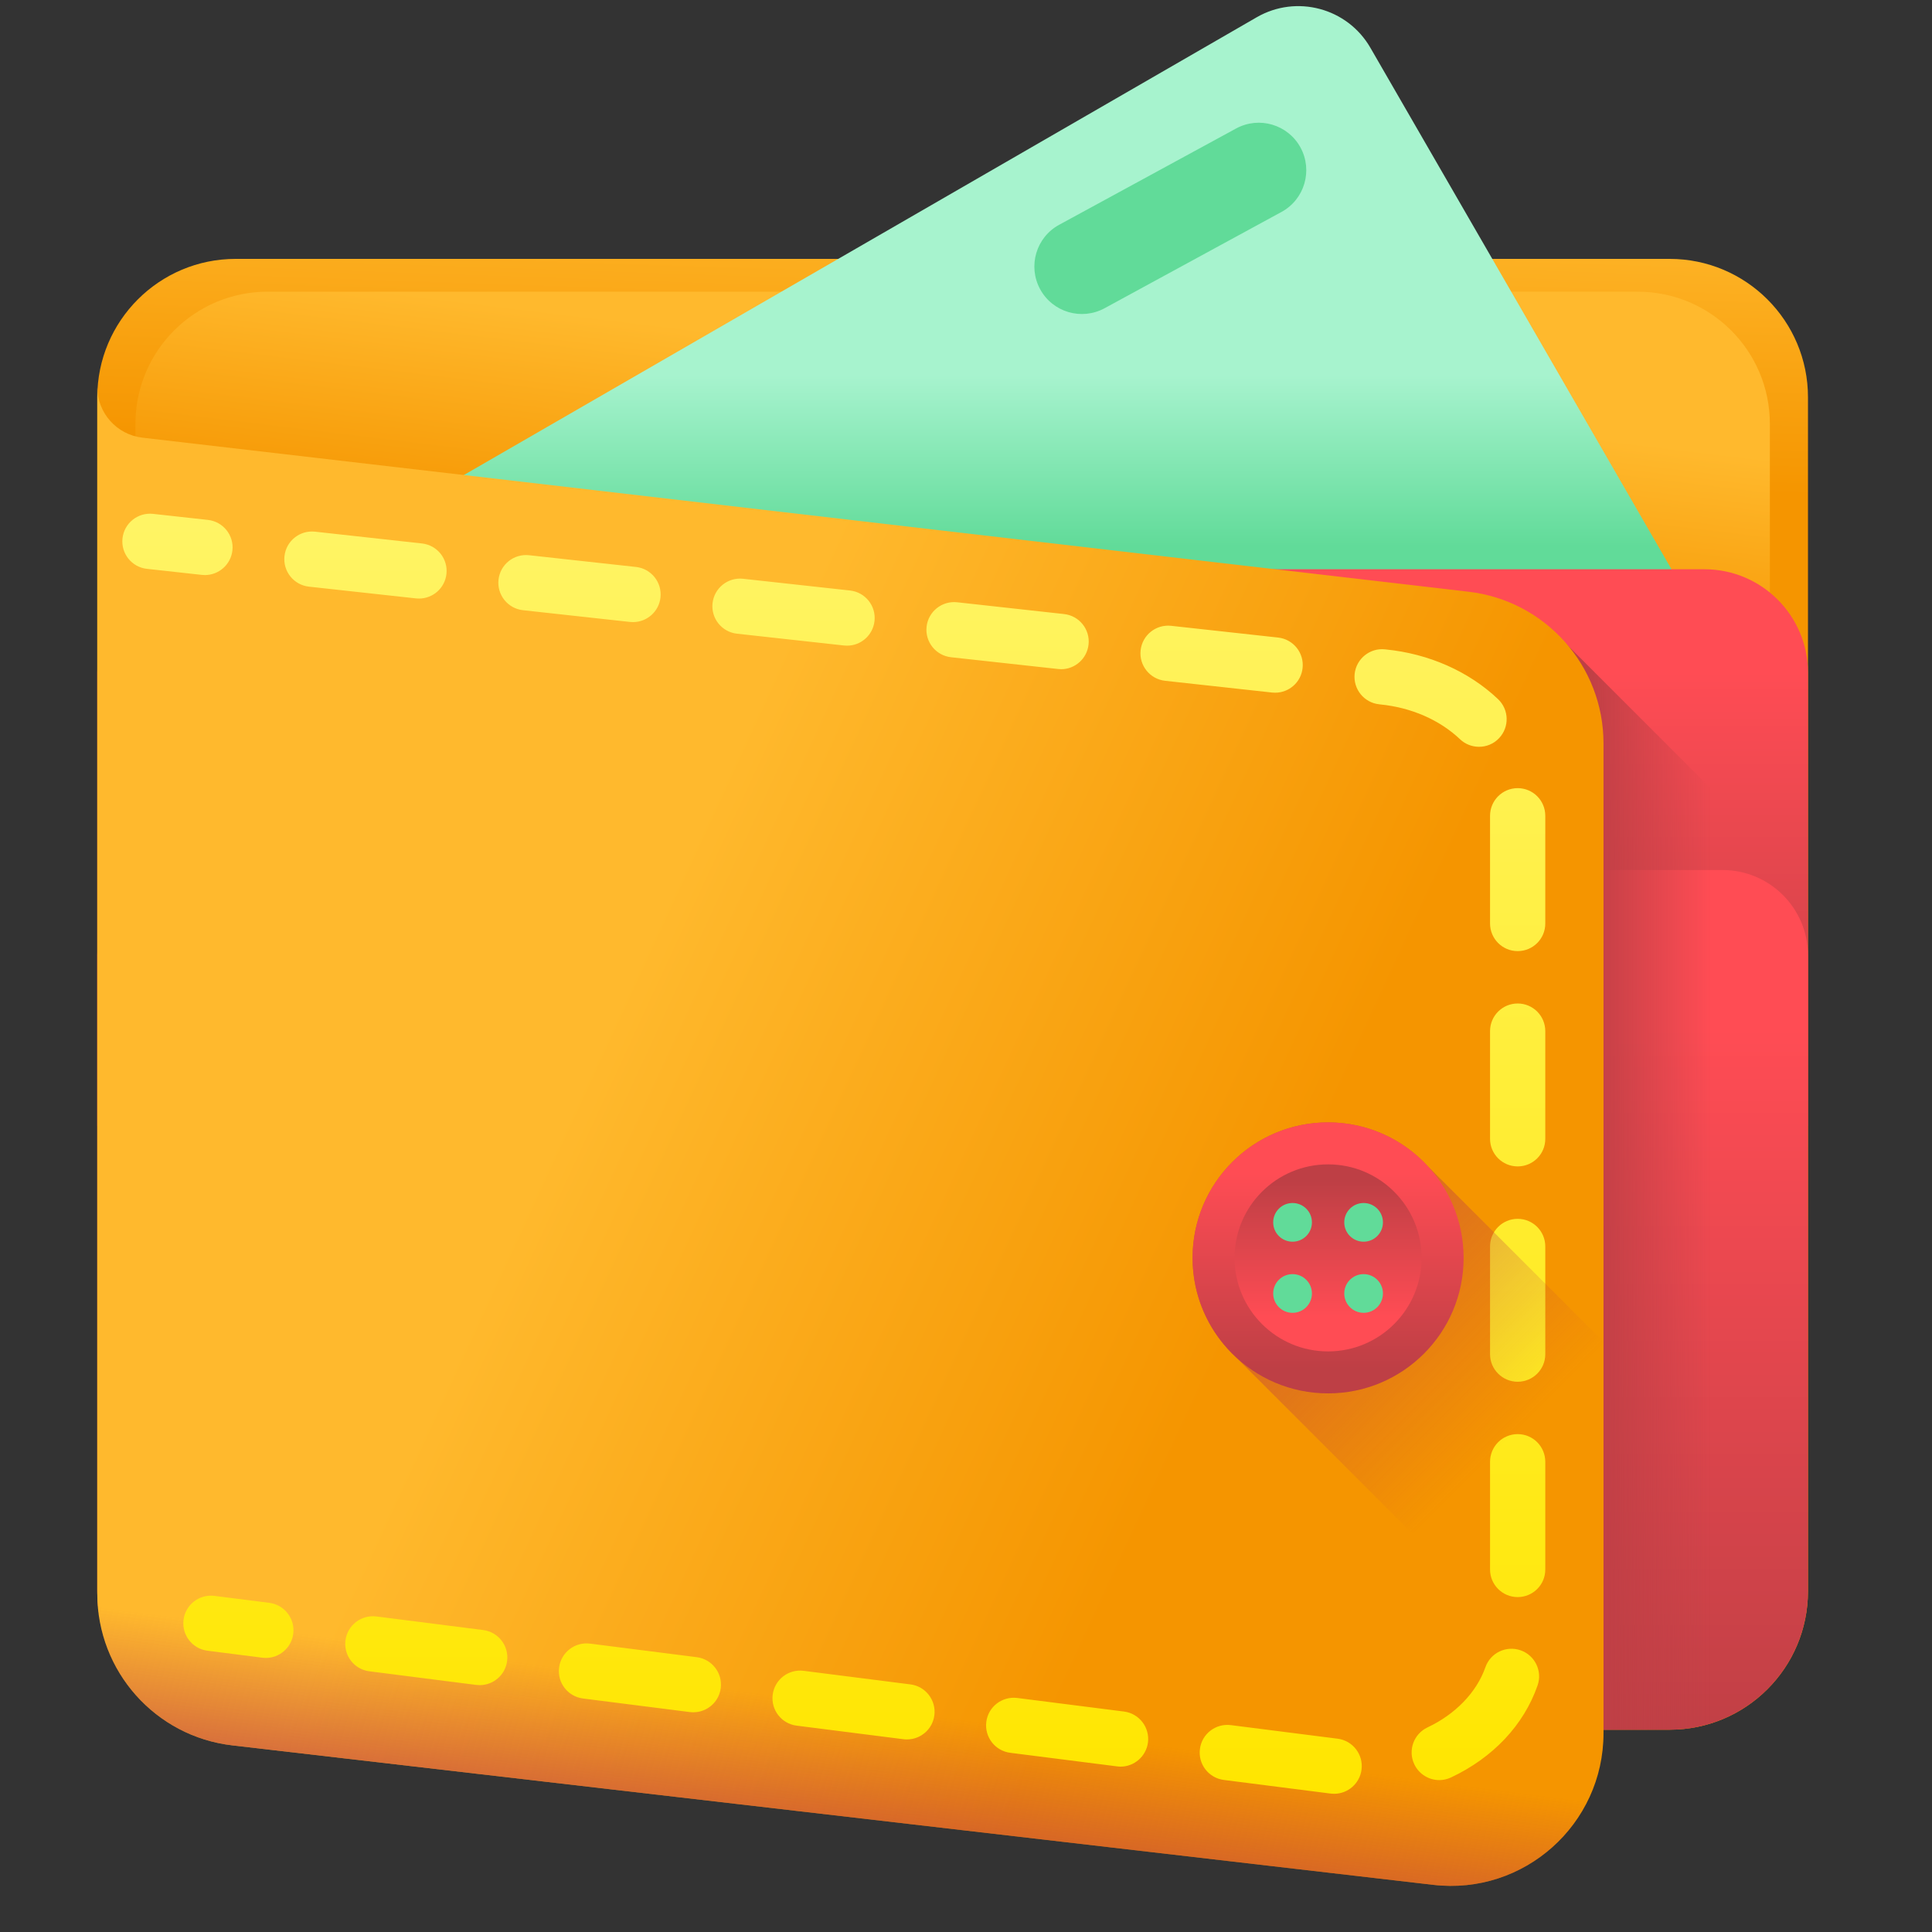 <svg xmlns="http://www.w3.org/2000/svg" width="37" height="37" viewBox="0 0 37 37" fill="none"><rect x="0" y="0" width="37" height="37" fill="#333333" stroke="none"/><g clip-path="url(#clip0_307_10446)"><path d="M31.975 33.126H4.513C3.05 33.126 1.863 31.939 1.863 30.475V7.608C1.863 6.145 3.05 4.958 4.513 4.958H31.975C33.439 4.958 34.625 6.145 34.625 7.608V30.475C34.625 31.939 33.439 33.126 31.975 33.126Z" fill="url(#paint0_linear_307_10446)"></path><path d="M31.363 32.497H5.126C3.727 32.497 2.594 31.364 2.594 29.965V8.118C2.594 6.72 3.727 5.586 5.126 5.586H31.363C32.761 5.586 33.895 6.72 33.895 8.118V29.965C33.895 31.364 32.761 32.497 31.363 32.497Z" fill="url(#paint1_linear_307_10446)"></path><path d="M32.85 12.355L26.244 0.914C25.804 0.152 24.829 -0.109 24.067 0.331L3.241 12.355H32.85Z" fill="url(#paint2_linear_307_10446)"></path><path d="M1.863 21.563H34.625V12.885C34.625 11.79 33.737 10.902 32.642 10.902H3.846C2.751 10.902 1.863 11.79 1.863 12.885V21.563Z" fill="url(#paint3_linear_307_10446)"></path><path d="M1.863 18.299V30.475C1.863 31.939 3.05 33.126 4.513 33.126H31.975C33.439 33.126 34.625 31.939 34.625 30.475V18.299C34.625 17.395 33.892 16.662 32.988 16.662H3.5C2.596 16.662 1.863 17.395 1.863 18.299Z" fill="url(#paint4_linear_307_10446)"></path><path d="M29.683 12.019V33.126H31.975C33.439 33.126 34.625 31.939 34.625 30.476V16.962L29.683 12.019Z" fill="url(#paint5_linear_307_10446)"></path><path d="M27.448 36.097L4.449 33.426C2.975 33.255 1.863 32.006 1.863 30.522V7.411C1.863 7.907 2.235 8.325 2.728 8.382L28.122 11.332C29.597 11.503 30.709 12.752 30.709 14.236V33.193C30.709 34.941 29.184 36.299 27.448 36.097Z" fill="url(#paint6_linear_307_10446)"></path><path d="M27.448 31.481L4.449 28.81C2.975 28.638 1.863 27.39 1.863 25.905V30.522C1.863 32.006 2.975 33.255 4.449 33.426L27.448 36.097C29.184 36.299 30.709 34.941 30.709 33.193V28.576C30.709 30.325 29.184 31.682 27.448 31.481Z" fill="url(#paint7_linear_307_10446)"></path><path d="M3.925 11.013C3.906 11.013 3.886 11.012 3.867 11.01L2.814 10.894C2.523 10.862 2.314 10.601 2.346 10.31C2.378 10.019 2.639 9.81 2.93 9.841L3.982 9.957C4.273 9.989 4.483 10.251 4.451 10.541C4.421 10.812 4.191 11.013 3.925 11.013Z" fill="url(#paint8_linear_307_10446)"></path><path d="M25.551 34.353C25.529 34.353 25.506 34.351 25.483 34.349L23.438 34.088C23.148 34.051 22.942 33.786 22.98 33.496C23.016 33.206 23.281 33.002 23.572 33.038L25.617 33.298C25.907 33.335 26.112 33.6 26.075 33.89C26.041 34.157 25.813 34.353 25.551 34.353ZM27.564 34.091C27.366 34.091 27.175 33.978 27.085 33.787C26.96 33.522 27.074 33.207 27.338 33.082C27.875 32.829 28.279 32.409 28.447 31.93C28.543 31.654 28.845 31.509 29.121 31.605C29.397 31.702 29.543 32.004 29.446 32.279C29.182 33.036 28.594 33.661 27.789 34.04C27.716 34.074 27.64 34.091 27.564 34.091ZM21.46 33.833C21.438 33.833 21.415 33.831 21.392 33.828L19.347 33.568C19.057 33.531 18.852 33.266 18.889 32.976C18.925 32.686 19.191 32.482 19.481 32.518L21.526 32.778C21.816 32.815 22.021 33.08 21.985 33.37C21.95 33.637 21.722 33.833 21.46 33.833ZM17.369 33.312C17.347 33.312 17.324 33.311 17.302 33.308L15.256 33.048C14.966 33.011 14.761 32.746 14.798 32.456C14.835 32.166 15.1 31.961 15.39 31.998L17.435 32.258C17.725 32.294 17.931 32.56 17.894 32.85C17.86 33.117 17.632 33.312 17.369 33.312ZM13.278 32.792C13.256 32.792 13.233 32.791 13.211 32.788L11.165 32.528C10.875 32.491 10.67 32.226 10.707 31.936C10.744 31.646 11.009 31.441 11.299 31.477L13.344 31.737C13.634 31.774 13.84 32.039 13.803 32.33C13.769 32.597 13.541 32.792 13.278 32.792ZM9.187 32.272C9.165 32.272 9.142 32.27 9.12 32.268L7.074 32.007C6.784 31.971 6.579 31.706 6.616 31.415C6.653 31.125 6.918 30.921 7.208 30.957L9.253 31.217C9.543 31.254 9.749 31.519 9.712 31.809C9.678 32.077 9.45 32.272 9.187 32.272ZM29.065 30.586C28.773 30.586 28.536 30.349 28.536 30.057V27.995C28.536 27.702 28.773 27.465 29.065 27.465C29.358 27.465 29.594 27.702 29.594 27.995V30.057C29.595 30.349 29.358 30.586 29.065 30.586ZM29.065 26.462C28.773 26.462 28.536 26.225 28.536 25.933V23.871C28.536 23.579 28.773 23.342 29.065 23.342C29.358 23.342 29.594 23.579 29.594 23.871V25.933C29.595 26.225 29.358 26.462 29.065 26.462ZM29.065 22.338C28.773 22.338 28.536 22.102 28.536 21.809V19.747C28.536 19.455 28.773 19.218 29.065 19.218C29.358 19.218 29.594 19.455 29.594 19.747V21.809C29.595 22.102 29.358 22.338 29.065 22.338ZM29.065 18.215C28.773 18.215 28.536 17.978 28.536 17.685V15.623C28.536 15.331 28.773 15.094 29.065 15.094C29.358 15.094 29.594 15.331 29.594 15.623V17.685C29.595 17.978 29.358 18.215 29.065 18.215ZM28.325 14.302C28.194 14.302 28.063 14.254 27.961 14.157C27.568 13.785 27.024 13.548 26.427 13.49L26.413 13.488C26.122 13.457 25.912 13.196 25.943 12.905C25.975 12.615 26.236 12.404 26.526 12.436L26.535 12.437C27.36 12.518 28.127 12.856 28.689 13.389C28.901 13.59 28.91 13.925 28.709 14.137C28.605 14.247 28.465 14.302 28.325 14.302ZM24.421 13.266C24.401 13.266 24.382 13.265 24.362 13.263L22.313 13.038C22.022 13.006 21.812 12.744 21.844 12.454C21.876 12.163 22.138 11.954 22.428 11.985L24.478 12.21C24.768 12.242 24.978 12.504 24.946 12.794C24.917 13.066 24.687 13.266 24.421 13.266ZM20.322 12.816C20.302 12.816 20.283 12.814 20.263 12.812L18.214 12.587C17.923 12.555 17.713 12.293 17.745 12.003C17.777 11.712 18.039 11.503 18.329 11.534L20.379 11.76C20.669 11.792 20.879 12.053 20.847 12.344C20.817 12.615 20.588 12.816 20.322 12.816ZM16.223 12.365C16.203 12.365 16.184 12.364 16.164 12.362L14.114 12.136C13.824 12.104 13.614 11.843 13.646 11.552C13.678 11.262 13.94 11.052 14.23 11.084L16.28 11.309C16.57 11.341 16.78 11.603 16.748 11.893C16.718 12.164 16.489 12.365 16.223 12.365ZM12.123 11.914C12.104 11.914 12.085 11.913 12.065 11.911L10.015 11.686C9.725 11.654 9.515 11.392 9.547 11.102C9.579 10.811 9.84 10.602 10.131 10.633L12.181 10.858C12.471 10.89 12.681 11.152 12.649 11.443C12.619 11.713 12.39 11.914 12.123 11.914ZM8.024 11.463C8.005 11.463 7.985 11.462 7.966 11.46L5.916 11.235C5.626 11.203 5.416 10.941 5.448 10.651C5.48 10.36 5.741 10.151 6.032 10.182L8.081 10.408C8.372 10.44 8.582 10.701 8.55 10.992C8.52 11.263 8.291 11.463 8.024 11.463Z" fill="url(#paint9_linear_307_10446)"></path><path d="M5.091 31.751C5.069 31.751 5.047 31.75 5.024 31.747L3.973 31.613C3.683 31.576 3.478 31.311 3.515 31.021C3.552 30.731 3.817 30.526 4.107 30.563L5.157 30.696C5.447 30.733 5.653 30.998 5.616 31.288C5.582 31.556 5.354 31.751 5.091 31.751Z" fill="url(#paint10_linear_307_10446)"></path><path d="M24.542 4.059L21.154 5.903C20.712 6.143 20.16 5.98 19.92 5.539C19.68 5.097 19.843 4.545 20.284 4.305L23.672 2.461C24.114 2.221 24.666 2.384 24.906 2.825C25.146 3.267 24.983 3.819 24.542 4.059Z" fill="#61DB99"></path><path d="M30.709 25.698L27.346 22.336C26.872 21.819 26.191 21.495 25.434 21.495C24.001 21.495 22.839 22.657 22.839 24.09C22.839 24.847 23.163 25.528 23.68 26.002L30.709 33.031V25.698H30.709Z" fill="url(#paint11_linear_307_10446)"></path><path d="M25.434 26.685C26.868 26.685 28.03 25.523 28.03 24.09C28.03 22.657 26.868 21.495 25.434 21.495C24.001 21.495 22.839 22.657 22.839 24.09C22.839 25.523 24.001 26.685 25.434 26.685Z" fill="url(#paint12_linear_307_10446)"></path><path d="M25.434 25.881C26.423 25.881 27.225 25.079 27.225 24.09C27.225 23.101 26.423 22.299 25.434 22.299C24.445 22.299 23.643 23.101 23.643 24.09C23.643 25.079 24.445 25.881 25.434 25.881Z" fill="url(#paint13_linear_307_10446)"></path><path d="M24.754 23.78C24.959 23.78 25.125 23.614 25.125 23.41C25.125 23.205 24.959 23.039 24.754 23.039C24.549 23.039 24.383 23.205 24.383 23.41C24.383 23.614 24.549 23.78 24.754 23.78Z" fill="url(#paint14_linear_307_10446)"></path><path d="M26.115 23.78C26.319 23.78 26.485 23.614 26.485 23.41C26.485 23.205 26.319 23.039 26.115 23.039C25.91 23.039 25.744 23.205 25.744 23.41C25.744 23.614 25.91 23.78 26.115 23.78Z" fill="url(#paint15_linear_307_10446)"></path><path d="M24.754 25.142C24.959 25.142 25.125 24.976 25.125 24.771C25.125 24.567 24.959 24.401 24.754 24.401C24.549 24.401 24.383 24.567 24.383 24.771C24.383 24.976 24.549 25.142 24.754 25.142Z" fill="url(#paint16_linear_307_10446)"></path><path d="M26.115 25.142C26.319 25.142 26.485 24.976 26.485 24.771C26.485 24.567 26.319 24.401 26.115 24.401C25.91 24.401 25.744 24.567 25.744 24.771C25.744 24.976 25.91 25.142 26.115 25.142Z" fill="url(#paint17_linear_307_10446)"></path></g><defs><linearGradient id="paint0_linear_307_10446" x1="18.779" y1="3.335" x2="18.588" y2="8.943" gradientUnits="userSpaceOnUse"><stop stop-color="#FFB92D"></stop><stop offset="1" stop-color="#F59500"></stop></linearGradient><linearGradient id="paint1_linear_307_10446" x1="19.697" y1="7.058" x2="19.176" y2="11.355" gradientUnits="userSpaceOnUse"><stop stop-color="#FFB92D"></stop><stop offset="1" stop-color="#F59500"></stop></linearGradient><linearGradient id="paint2_linear_307_10446" x1="18.045" y1="7.186" x2="18.045" y2="10.459" gradientUnits="userSpaceOnUse"><stop stop-color="#A7F3CE"></stop><stop offset="1" stop-color="#61DB99"></stop></linearGradient><linearGradient id="paint3_linear_307_10446" x1="18.244" y1="12.851" x2="18.244" y2="22.036" gradientUnits="userSpaceOnUse"><stop stop-color="#FF4C54"></stop><stop offset="1" stop-color="#BE3F45"></stop></linearGradient><linearGradient id="paint4_linear_307_10446" x1="18.244" y1="19.672" x2="18.244" y2="33.857" gradientUnits="userSpaceOnUse"><stop stop-color="#FF4C54"></stop><stop offset="1" stop-color="#BE3F45"></stop></linearGradient><linearGradient id="paint5_linear_307_10446" x1="32.761" y1="22.573" x2="30.371" y2="22.573" gradientUnits="userSpaceOnUse"><stop stop-color="#BE3F45" stop-opacity="0"></stop><stop offset="1" stop-color="#BE3F45"></stop></linearGradient><linearGradient id="paint6_linear_307_10446" x1="11.386" y1="20.119" x2="23.544" y2="25.727" gradientUnits="userSpaceOnUse"><stop stop-color="#FFB92D"></stop><stop offset="1" stop-color="#F59500"></stop></linearGradient><linearGradient id="paint7_linear_307_10446" x1="15.898" y1="32.607" x2="15.396" y2="36.448" gradientUnits="userSpaceOnUse"><stop stop-color="#BE3F45" stop-opacity="0"></stop><stop offset="1" stop-color="#BE3F45"></stop></linearGradient><linearGradient id="paint8_linear_307_10446" x1="3.398" y1="9.839" x2="3.398" y2="34.404" gradientUnits="userSpaceOnUse"><stop stop-color="#FFF465"></stop><stop offset="1" stop-color="#FFE600"></stop></linearGradient><linearGradient id="paint9_linear_307_10446" x1="17.519" y1="9.84" x2="17.519" y2="34.353" gradientUnits="userSpaceOnUse"><stop stop-color="#FFF465"></stop><stop offset="1" stop-color="#FFE600"></stop></linearGradient><linearGradient id="paint10_linear_307_10446" x1="4.565" y1="9.838" x2="4.565" y2="34.402" gradientUnits="userSpaceOnUse"><stop stop-color="#FFF465"></stop><stop offset="1" stop-color="#FFE600"></stop></linearGradient><linearGradient id="paint11_linear_307_10446" x1="28.898" y1="27.555" x2="21.625" y2="20.282" gradientUnits="userSpaceOnUse"><stop stop-color="#BE3F45" stop-opacity="0"></stop><stop offset="1" stop-color="#BE3F45"></stop></linearGradient><linearGradient id="paint12_linear_307_10446" x1="25.434" y1="22.461" x2="25.434" y2="26.214" gradientUnits="userSpaceOnUse"><stop stop-color="#FF4C54"></stop><stop offset="1" stop-color="#BE3F45"></stop></linearGradient><linearGradient id="paint13_linear_307_10446" x1="25.434" y1="25.215" x2="25.434" y2="22.625" gradientUnits="userSpaceOnUse"><stop stop-color="#FF4C54"></stop><stop offset="1" stop-color="#BE3F45"></stop></linearGradient><linearGradient id="paint14_linear_307_10446" x1="21.241" y1="7.897" x2="21.982" y2="11.17" gradientUnits="userSpaceOnUse"><stop stop-color="#A7F3CE"></stop><stop offset="1" stop-color="#61DB99"></stop></linearGradient><linearGradient id="paint15_linear_307_10446" x1="22.602" y1="7.897" x2="23.343" y2="11.17" gradientUnits="userSpaceOnUse"><stop stop-color="#A7F3CE"></stop><stop offset="1" stop-color="#61DB99"></stop></linearGradient><linearGradient id="paint16_linear_307_10446" x1="20.947" y1="7.963" x2="21.689" y2="11.236" gradientUnits="userSpaceOnUse"><stop stop-color="#A7F3CE"></stop><stop offset="1" stop-color="#61DB99"></stop></linearGradient><linearGradient id="paint17_linear_307_10446" x1="22.308" y1="7.964" x2="23.049" y2="11.237" gradientUnits="userSpaceOnUse"><stop stop-color="#A7F3CE"></stop><stop offset="1" stop-color="#61DB99"></stop></linearGradient><clipPath id="clip0_307_10446"><rect width="36" height="36" fill="white" transform="translate(0.244 0.117)"></rect></clipPath></defs></svg>